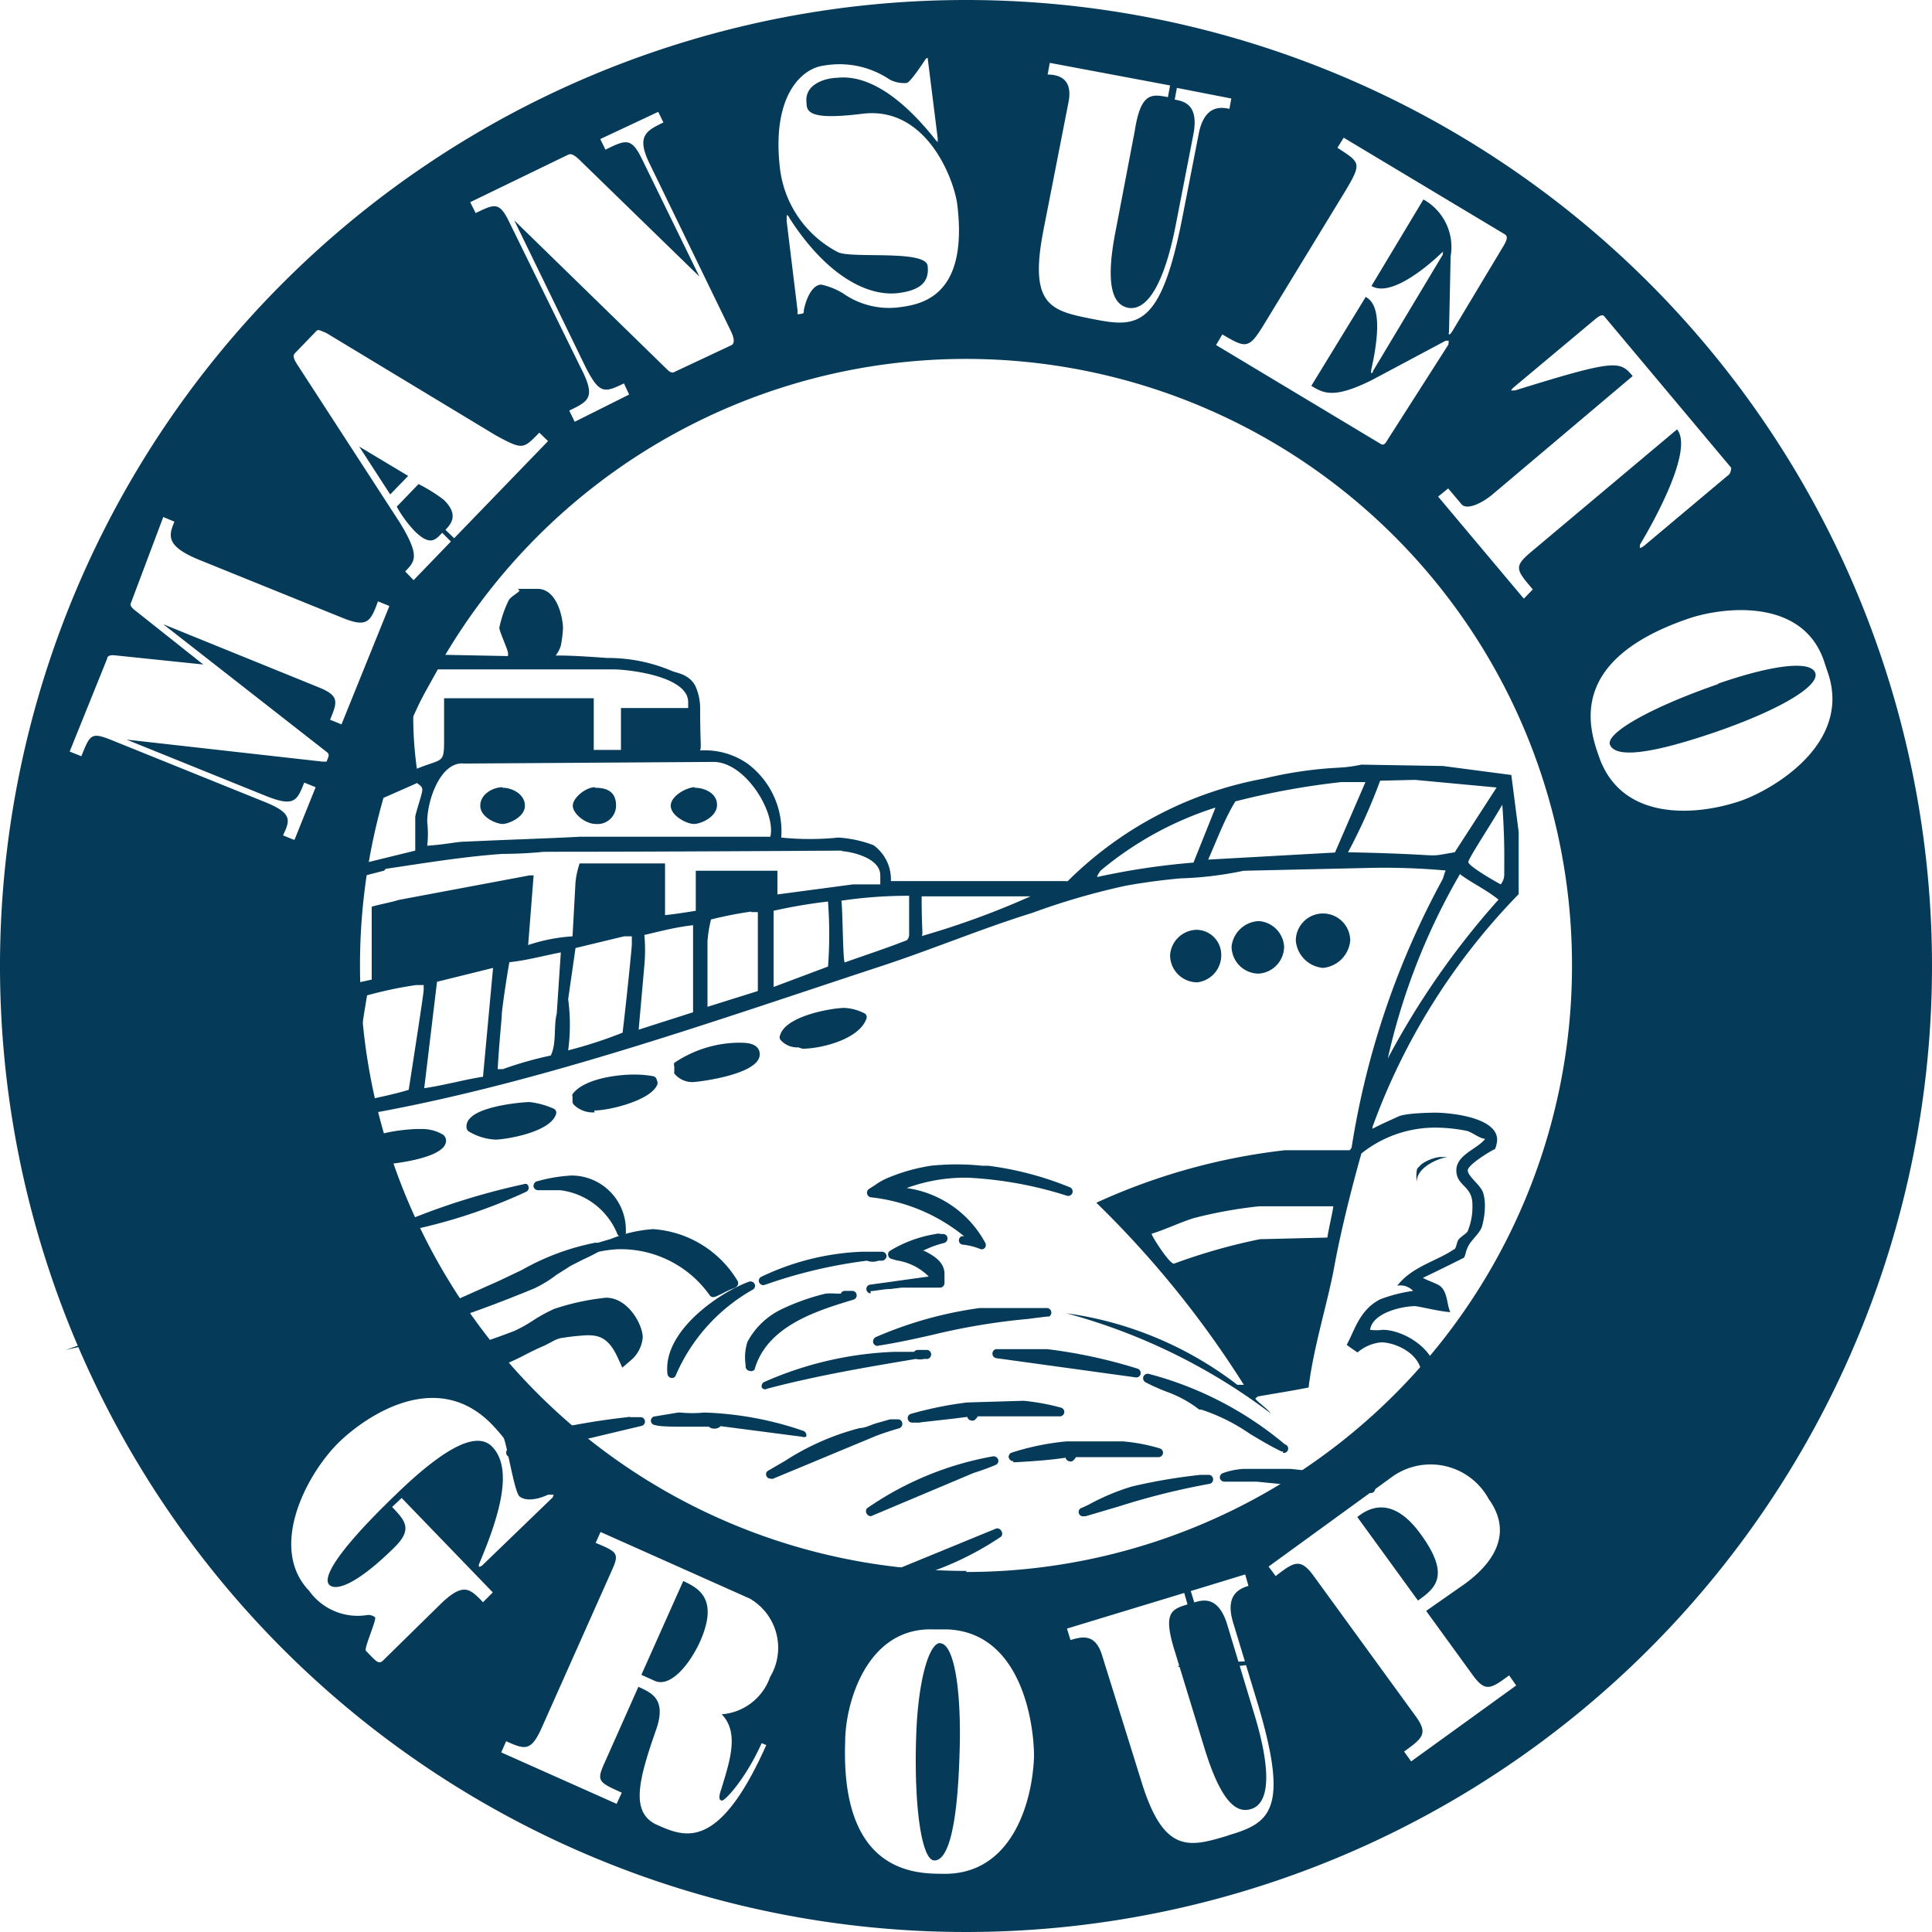 <svg xmlns="http://www.w3.org/2000/svg" viewBox="0 0 71 71"><defs><style>.bc266177-c717-4dd0-83e8-9b77ece4aa12,.e912b331-6a3a-4386-82c9-8b344a0cadfe{fill:#053b58;}.bc266177-c717-4dd0-83e8-9b77ece4aa12{fill-rule:evenodd;}</style></defs><g id="a73c6a3d-f19c-4991-88d5-f8d2f9627bc3" data-name="Capa 2"><g id="b9d0f10c-aa5e-4525-a4a6-97149cb8ee18" data-name="Capa 1"><path class="bc266177-c717-4dd0-83e8-9b77ece4aa12" d="M48.62,33.76a1,1,0,0,1,.82.79.82.82,0,1,1-1.64,0A1,1,0,0,1,48.62,33.76Z"></path><path class="bc266177-c717-4dd0-83e8-9b77ece4aa12" d="M48.62,33.76a1,1,0,0,1,.82.79.82.82,0,1,1-1.64,0A1,1,0,0,1,48.62,33.76Z"></path><path class="e912b331-6a3a-4386-82c9-8b344a0cadfe" d="M48.62,35.57a1.1,1.1,0,0,1-1-1,1,1,0,0,1,2,0A1.11,1.11,0,0,1,48.62,35.57Zm0-1.65a.87.87,0,0,0-.66.63.78.78,0,0,0,.66.69.79.79,0,0,0,.66-.69A.88.88,0,0,0,48.62,33.92Z"></path><path class="bc266177-c717-4dd0-83e8-9b77ece4aa12" d="M46.34,34a.89.89,0,0,1,.77.77.83.83,0,1,1-1.65,0A.9.9,0,0,1,46.34,34Z"></path><path class="bc266177-c717-4dd0-83e8-9b77ece4aa12" d="M46.34,34a.89.89,0,0,1,.77.77.83.83,0,1,1-1.65,0A.9.9,0,0,1,46.34,34Z"></path><path class="e912b331-6a3a-4386-82c9-8b344a0cadfe" d="M46.26,35.78a1,1,0,0,1-1-1,1.05,1.05,0,0,1,1-.93,1,1,0,0,1,.93.93A1,1,0,0,1,46.26,35.78Zm.08-1.59a.73.73,0,0,0-.71.6.66.66,0,1,0,1.31,0A.72.72,0,0,0,46.34,34.19Z"></path><path class="bc266177-c717-4dd0-83e8-9b77ece4aa12" d="M44,34.34a.77.77,0,0,1,.72.77.87.87,0,0,1-.77.82.86.86,0,0,1-.82-.82A.79.79,0,0,1,44,34.34Z"></path><path class="bc266177-c717-4dd0-83e8-9b77ece4aa12" d="M44,34.34a.77.77,0,0,1,.72.77.87.87,0,0,1-.77.82.86.86,0,0,1-.82-.82A.79.79,0,0,1,44,34.34Z"></path><path class="e912b331-6a3a-4386-82c9-8b344a0cadfe" d="M44,36.1a1,1,0,0,1-1-1,1,1,0,0,1,1-.93.92.92,0,0,1,.88.93A1,1,0,0,1,44,36.1Zm0-1.59a.64.64,0,0,0-.71.6.7.7,0,0,0,.66.66.72.72,0,0,0,.61-.66A.61.61,0,0,0,44,34.51Z"></path><path class="bc266177-c717-4dd0-83e8-9b77ece4aa12" d="M31,37.15a1.73,1.73,0,0,1,.66.18c-.25.66-1.55,1-2.2,1a.71.71,0,0,1-.66-.23C29,37.51,30.51,37.15,31,37.15Z"></path><path class="bc266177-c717-4dd0-83e8-9b77ece4aa12" d="M31,37.15a1.73,1.73,0,0,1,.66.18c-.25.66-1.55,1-2.2,1a.71.71,0,0,1-.66-.23C29,37.51,30.51,37.15,31,37.15Z"></path><path class="e912b331-6a3a-4386-82c9-8b344a0cadfe" d="M29.34,38.49a.81.81,0,0,1-.67-.29.18.18,0,0,1,0-.16c.21-.72,1.94-1,2.36-1a1.82,1.82,0,0,1,.74.2.16.16,0,0,1,.07.2c-.28.77-1.69,1.1-2.35,1.1ZM29,38.06a.5.5,0,0,0,.35.1h.12a2.9,2.9,0,0,0,2-.75,1.63,1.63,0,0,0-.43-.09A3.34,3.34,0,0,0,29,38.06Z"></path><path class="bc266177-c717-4dd0-83e8-9b77ece4aa12" d="M27.1,38.48c.18,0,.69,0,.69.27,0,.54-2,.85-2.13.85s-.58,0-.74-.23v-.18A4.12,4.12,0,0,1,27.1,38.48Z"></path><path class="bc266177-c717-4dd0-83e8-9b77ece4aa12" d="M27.1,38.48c.18,0,.69,0,.69.27,0,.54-2,.85-2.13.85s-.58,0-.74-.23v-.18A4.12,4.12,0,0,1,27.1,38.48Z"></path><path class="e912b331-6a3a-4386-82c9-8b344a0cadfe" d="M25.54,39.76a.85.85,0,0,1-.76-.31.19.19,0,0,1,0-.08v-.18a.19.19,0,0,1,0-.13,4.31,4.31,0,0,1,2.29-.74h.18c.55,0,.67.23.67.43,0,.74-2.26,1-2.29,1Zm-.45-.45a.59.59,0,0,0,.45.12h.12c.36,0,2-.37,2-.68,0-.09-.18-.11-.34-.11H27.1a4,4,0,0,0-2,.61Z"></path><path class="bc266177-c717-4dd0-83e8-9b77ece4aa12" d="M23.3,39.65a3.5,3.5,0,0,1,.71.06.35.35,0,0,0,.11.18c-.22.46-1.6.82-2.15.82a1,1,0,0,1-.76-.23V40.3C21.58,39.8,22.77,39.65,23.3,39.65Z"></path><path class="bc266177-c717-4dd0-83e8-9b77ece4aa12" d="M23.3,39.65a3.5,3.5,0,0,1,.71.06.35.35,0,0,0,.11.18c-.22.46-1.6.82-2.15.82a1,1,0,0,1-.76-.23V40.3C21.58,39.8,22.77,39.65,23.3,39.65Z"></path><path class="e912b331-6a3a-4386-82c9-8b344a0cadfe" d="M21.85,40.88a1,1,0,0,1-.76-.28.17.17,0,0,1-.05-.12V40.3a.11.11,0,0,1,0-.09c.44-.6,1.75-.72,2.22-.72a4,4,0,0,1,.75.06.18.18,0,0,1,.13.15l0,0,0,0a.19.19,0,0,1,0,.19c-.27.56-1.75.92-2.3.92Zm-.48-.47a.74.74,0,0,0,.48.14H22a3.75,3.75,0,0,0,2-.65l0,0a2.93,2.93,0,0,0-.59,0,3.13,3.13,0,0,0-1.93.55Z"></path><path class="bc266177-c717-4dd0-83e8-9b77ece4aa12" d="M19.43,40.66a3.16,3.16,0,0,1,.82.23c-.11.52-1.61.83-2,.83a1.85,1.85,0,0,1-.93-.28C17.19,40.87,19,40.66,19.43,40.66Z"></path><path class="bc266177-c717-4dd0-83e8-9b77ece4aa12" d="M19.43,40.66a3.16,3.16,0,0,1,.82.23c-.11.52-1.61.83-2,.83a1.85,1.85,0,0,1-.93-.28C17.19,40.87,19,40.66,19.43,40.66Z"></path><path class="e912b331-6a3a-4386-82c9-8b344a0cadfe" d="M18.21,41.88a2.09,2.09,0,0,1-1-.31.21.21,0,0,1-.06-.1.4.4,0,0,1,.11-.36c.42-.49,2-.61,2.2-.61a3,3,0,0,1,.88.24.16.16,0,0,1,.1.18C20.26,41.62,18.54,41.88,18.21,41.88Zm-.76-.52a1.91,1.91,0,0,0,.76.2A3.54,3.54,0,0,0,20,41a3.52,3.52,0,0,0-.59-.15,4,4,0,0,0-1.95.5Z"></path><path class="bc266177-c717-4dd0-83e8-9b77ece4aa12" d="M15.26,41.61a1.41,1.41,0,0,1,.84.17s.06,0,.06.13c0,.49-1.92.71-2,.71a7.52,7.52,0,0,1-.86-.16c-.06-.06-.06-.11-.12-.18C13.4,41.76,14.85,41.61,15.26,41.61Z"></path><path class="bc266177-c717-4dd0-83e8-9b77ece4aa12" d="M15.26,41.61a1.41,1.41,0,0,1,.84.17s.06,0,.06.13c0,.49-1.92.71-2,.71a7.52,7.52,0,0,1-.86-.16c-.06-.06-.06-.11-.12-.18C13.4,41.76,14.85,41.61,15.26,41.61Z"></path><path class="e912b331-6a3a-4386-82c9-8b344a0cadfe" d="M14.17,42.79a4.81,4.81,0,0,1-.67-.12l-.22-.05-.09,0a.61.61,0,0,1-.09-.13l0-.06a.15.15,0,0,1,0-.17c.29-.72,2.2-.77,2.22-.77h.2a1.5,1.5,0,0,1,.71.18h0a.27.27,0,0,1,.16.28C16.33,42.61,14.19,42.79,14.17,42.79Zm-.77-.48.17,0c.2,0,.51.11.6.11.49,0,1.8-.31,1.83-.55a1.06,1.06,0,0,0-.54-.13h-.2a3.28,3.28,0,0,0-1.88.5v0Z"></path><path class="bc266177-c717-4dd0-83e8-9b77ece4aa12" d="M11.38,42.25a1.2,1.2,0,0,1,1,.29c-.11.4-1.61.72-2,.72a1.85,1.85,0,0,1-.93-.35A2.8,2.8,0,0,1,11.38,42.25Z"></path><path class="bc266177-c717-4dd0-83e8-9b77ece4aa12" d="M52.9,42.52l.31,0c-.41.05-1.18.42-1.14.93a1.39,1.39,0,0,1,0-.46c0-.06.14-.16.16-.2A1.55,1.55,0,0,1,52.9,42.52Z"></path><path class="bc266177-c717-4dd0-83e8-9b77ece4aa12" d="M7.4,42.68c.18,0,1,.2,1,.37,0,.49-1.83.58-1.83.58-.53,0-.44,0-1.14-.33C5.61,42.84,7,42.68,7.4,42.68Z"></path><path class="bc266177-c717-4dd0-83e8-9b77ece4aa12" d="M3.24,42.78a2.43,2.43,0,0,1,1.45.39v.18a1.83,1.83,0,0,1-1.48.39,1.87,1.87,0,0,1-1.49-.39C1.94,42.84,2.83,42.78,3.24,42.78Z"></path><path class="bc266177-c717-4dd0-83e8-9b77ece4aa12" d="M36.31,43a11.58,11.58,0,0,1,3,.77,15,15,0,0,0-3.66-.67,4.94,4.94,0,0,0-2.76.66,3.82,3.82,0,0,1,3.23,2,2.47,2.47,0,0,0-.71-.18.35.35,0,0,1,.26,0l.09-.08A6.15,6.15,0,0,0,32,43.82a6,6,0,0,1,.66-.39A6.05,6.05,0,0,1,34.23,43,9,9,0,0,1,36.31,43Z"></path><path class="bc266177-c717-4dd0-83e8-9b77ece4aa12" d="M36.31,43a11.58,11.58,0,0,1,3,.77,15,15,0,0,0-3.66-.67,4.94,4.94,0,0,0-2.76.66,3.82,3.82,0,0,1,3.23,2,2.47,2.47,0,0,0-.71-.18.35.35,0,0,1,.26,0l.09-.08A6.15,6.15,0,0,0,32,43.82a6,6,0,0,1,.66-.39A6.05,6.05,0,0,1,34.23,43,9,9,0,0,1,36.31,43Z"></path><path class="e912b331-6a3a-4386-82c9-8b344a0cadfe" d="M36.11,45.91h-.06a2.43,2.43,0,0,0-.67-.17.16.16,0,0,1-.14-.13.18.18,0,0,1,.09-.18l.1,0A6.55,6.55,0,0,0,32,44a.17.17,0,0,1-.06-.31l.22-.14a2.35,2.35,0,0,1,.46-.26,6.78,6.78,0,0,1,1.59-.45,9.09,9.09,0,0,1,1.88,0h.22a11.83,11.83,0,0,1,3,.79.16.16,0,0,1-.11.31,14.31,14.31,0,0,0-3.62-.66,6.23,6.23,0,0,0-2.26.38,3.9,3.9,0,0,1,2.88,2,.17.17,0,0,1,0,.19A.17.17,0,0,1,36.11,45.91ZM34,44.14a5.83,5.83,0,0,1,.72.32A4.08,4.08,0,0,0,34,44.14Zm-1.48-.41.23,0a.15.15,0,0,1,.06-.14l.16-.12-.19.08A1.1,1.1,0,0,0,32.49,43.73Z"></path><path class="bc266177-c717-4dd0-83e8-9b77ece4aa12" d="M21,43.37a1.87,1.87,0,0,1,1.87,1.91,2.71,2.71,0,0,0-2.29-1.7c-.58,0-.68,0-.77,0A5.44,5.44,0,0,1,21,43.37Z"></path><path class="bc266177-c717-4dd0-83e8-9b77ece4aa12" d="M21,43.37a1.87,1.87,0,0,1,1.87,1.91,2.71,2.71,0,0,0-2.29-1.7c-.58,0-.68,0-.77,0A5.44,5.44,0,0,1,21,43.37Z"></path><path class="e912b331-6a3a-4386-82c9-8b344a0cadfe" d="M22.83,45.44a.15.15,0,0,1-.15-.11,2.61,2.61,0,0,0-2.09-1.59H19.8a.18.18,0,0,1-.19-.12.18.18,0,0,1,.1-.2A5.81,5.81,0,0,1,21,43.2a2,2,0,0,1,2,2.06.16.16,0,0,1-.12.18Zm-1.55-1.89a3.15,3.15,0,0,1,1,.67A1.53,1.53,0,0,0,21.28,43.55Z"></path><path class="bc266177-c717-4dd0-83e8-9b77ece4aa12" d="M19.26,43.68l0,0a19.45,19.45,0,0,1-5,1.54A33.37,33.37,0,0,1,19.26,43.68Z"></path><path class="bc266177-c717-4dd0-83e8-9b77ece4aa12" d="M19.26,43.68l0,0a19.45,19.45,0,0,1-5,1.54A33.37,33.37,0,0,1,19.26,43.68Z"></path><path class="e912b331-6a3a-4386-82c9-8b344a0cadfe" d="M14.31,45.42a.15.15,0,0,1-.16-.12.16.16,0,0,1,.1-.2l.86-.31a25.54,25.54,0,0,1,4.13-1.27.16.16,0,0,1,.13,0l0,0a.18.18,0,0,1,.06.15.17.17,0,0,1-.1.13,19.68,19.68,0,0,1-5,1.55Z"></path><path class="bc266177-c717-4dd0-83e8-9b77ece4aa12" d="M9,43.79a1.86,1.86,0,0,1,1.9,1.71.58.58,0,0,0,.08.1h1.2c.13,0,1.12-.22,1.68-.3a7.12,7.12,0,0,1-2.79.56l-1.93-.13c.55-.08,1.08-.14,1.6-.18,0,0,0,0,0-.09s-.14-.13-.2-.25a2.09,2.09,0,0,0-1.74-1.15,3.43,3.43,0,0,0-1,0A6.77,6.77,0,0,1,9,43.79Z"></path><path class="bc266177-c717-4dd0-83e8-9b77ece4aa12" d="M7.4,44.18a15.69,15.69,0,0,1-5.09,1.55Z"></path><path class="bc266177-c717-4dd0-83e8-9b77ece4aa12" d="M24,45.33a3.79,3.79,0,0,1,3,1.84,5.35,5.35,0,0,0-.73.34A4.27,4.27,0,0,0,22,45.79,7.6,7.6,0,0,1,24,45.33Z"></path><path class="bc266177-c717-4dd0-83e8-9b77ece4aa12" d="M24,45.33a3.79,3.79,0,0,1,3,1.84,5.35,5.35,0,0,0-.73.34A4.27,4.27,0,0,0,22,45.79,7.6,7.6,0,0,1,24,45.33Z"></path><path class="e912b331-6a3a-4386-82c9-8b344a0cadfe" d="M26.21,47.67a.17.17,0,0,1-.13-.07,4,4,0,0,0-3.41-1.69A4.82,4.82,0,0,0,22,46a.17.17,0,0,1-.18-.13.16.16,0,0,1,.12-.19l.51-.15A5,5,0,0,1,24,45.17a3.93,3.93,0,0,1,3.11,1.91.16.16,0,0,1,0,.15.22.22,0,0,1-.11.1,3,3,0,0,0-.46.21l-.24.11Zm-3-2.07a4.23,4.23,0,0,1,3.07,1.7.31.31,0,0,1,.1,0l.31-.16A3.56,3.56,0,0,0,24,45.49,3.57,3.57,0,0,0,23.2,45.6Z"></path><path class="bc266177-c717-4dd0-83e8-9b77ece4aa12" d="M34.47,45.57h.16a4.22,4.22,0,0,0-1.06.43c.16.2,1,.35,1,.9v.34H33.13c-.14,0-.8.11-1.15.13L34.37,47c-.29-.65-1-.77-1.59-.94C33.19,45.81,34.47,45.35,34.47,45.57Z"></path><path class="bc266177-c717-4dd0-83e8-9b77ece4aa12" d="M34.47,45.57h.16a4.22,4.22,0,0,0-1.06.43c.16.2,1,.35,1,.9v.34H33.13c-.14,0-.8.11-1.15.13L34.37,47c-.29-.65-1-.77-1.59-.94C33.19,45.81,34.47,45.35,34.47,45.57Z"></path><path class="e912b331-6a3a-4386-82c9-8b344a0cadfe" d="M32,47.53a.16.16,0,0,1-.16-.14.16.16,0,0,1,.14-.18l2.15-.3a2.11,2.11,0,0,0-1.17-.59l-.21-.06a.16.16,0,0,1-.11-.13.15.15,0,0,1,.06-.16,4.65,4.65,0,0,1,1.68-.62.34.34,0,0,1,.2,0h.07a.16.16,0,0,1,.17.15.17.17,0,0,1-.13.18,3.63,3.63,0,0,0-.78.29l.06,0c.29.15.74.38.74.85v.34a.17.17,0,0,1-.17.16H33.13l-.4.05c-.25,0-.54.07-.74.08Z"></path><path class="bc266177-c717-4dd0-83e8-9b77ece4aa12" d="M8.23,45.71H9.1L7,46.33A2.25,2.25,0,0,1,8.23,45.71Z"></path><path class="bc266177-c717-4dd0-83e8-9b77ece4aa12" d="M21.89,45.83c-.33.19-.73.35-1,.52a14.46,14.46,0,0,1-1.33.82c-1.66.7-3.52,1.28-5.18,1.86,1.29-.62,2.68-1.19,4.05-1.81A13.54,13.54,0,0,1,21.89,45.83Z"></path><path class="bc266177-c717-4dd0-83e8-9b77ece4aa12" d="M21.89,45.83c-.33.19-.73.35-1,.52a14.46,14.46,0,0,1-1.33.82c-1.66.7-3.52,1.28-5.18,1.86,1.29-.62,2.68-1.19,4.05-1.81A13.54,13.54,0,0,1,21.89,45.83Z"></path><path class="e912b331-6a3a-4386-82c9-8b344a0cadfe" d="M14.36,49.19a.15.15,0,0,1-.15-.1.17.17,0,0,1,.08-.21c.8-.38,1.65-.75,2.48-1.11l1.57-.7.84-.4a8.93,8.93,0,0,1,2.69-1,.17.17,0,0,1,.18.11A.19.19,0,0,1,22,46c-.18.1-.38.2-.58.29l-.45.23-.52.33a4.39,4.39,0,0,1-.82.5c-1.23.51-2.55,1-3.83,1.4l-1.37.46Zm6.05-2.74c-.36.15-.73.33-1.09.51s-.57.29-.85.41l-.61.28c.55-.21,1.1-.41,1.62-.63a5,5,0,0,0,.77-.47Z"></path><path class="bc266177-c717-4dd0-83e8-9b77ece4aa12" d="M32.19,46.15h.21a15.8,15.8,0,0,0-4.35.91,9.61,9.61,0,0,1,3.64-.9C31.85,46.15,32.19,46.28,32.19,46.15Z"></path><path class="bc266177-c717-4dd0-83e8-9b77ece4aa12" d="M32.19,46.15h.21a15.8,15.8,0,0,0-4.35.91,9.61,9.61,0,0,1,3.64-.9C31.85,46.15,32.19,46.28,32.19,46.15Z"></path><path class="e912b331-6a3a-4386-82c9-8b344a0cadfe" d="M28.05,47.23a.18.18,0,0,1-.15-.1.16.16,0,0,1,.08-.21,9.39,9.39,0,0,1,3.7-.92h.15l.07,0h.51a.17.17,0,0,1,.17.16.18.18,0,0,1-.17.17h-.13a.59.59,0,0,1-.42,0h0a17.93,17.93,0,0,0-3.73.88Z"></path><path class="bc266177-c717-4dd0-83e8-9b77ece4aa12" d="M27.57,47.26a6.81,6.81,0,0,0-2.89,3.22C24.51,49.09,26.38,47.67,27.57,47.26Z"></path><path class="bc266177-c717-4dd0-83e8-9b77ece4aa12" d="M27.57,47.26a6.81,6.81,0,0,0-2.89,3.22C24.51,49.09,26.38,47.67,27.57,47.26Z"></path><path class="e912b331-6a3a-4386-82c9-8b344a0cadfe" d="M24.68,50.64h0a.17.17,0,0,1-.15-.14c-.19-1.57,1.9-3,3-3.4a.17.17,0,0,1,.2.08.16.16,0,0,1-.06.21,6.62,6.62,0,0,0-2.83,3.14A.15.15,0,0,1,24.68,50.64Z"></path><path class="bc266177-c717-4dd0-83e8-9b77ece4aa12" d="M31.13,47.53h.16c-1.18.37-3.28.93-3.74,2.68a1.64,1.64,0,0,1,0-.83,2.52,2.52,0,0,1,1.17-1.11,7.39,7.39,0,0,1,1.59-.57C30.62,47.63,31.13,47.67,31.13,47.53Z"></path><path class="bc266177-c717-4dd0-83e8-9b77ece4aa12" d="M31.13,47.53h.16c-1.18.37-3.28.93-3.74,2.68a1.64,1.64,0,0,1,0-.83,2.52,2.52,0,0,1,1.17-1.11,7.39,7.39,0,0,1,1.59-.57C30.62,47.63,31.13,47.67,31.13,47.53Z"></path><path class="e912b331-6a3a-4386-82c9-8b344a0cadfe" d="M27.55,50.38h0a.17.17,0,0,1-.15-.15v-.08a1.83,1.83,0,0,1,.07-.84,2.78,2.78,0,0,1,1.24-1.19,8.13,8.13,0,0,1,1.63-.58,2.18,2.18,0,0,1,.38,0l.18,0a.15.15,0,0,1,.15-.1h.27a.16.16,0,0,1,.16.14.16.16,0,0,1-.11.18l-.2.06c-1.2.37-3,.94-3.44,2.51A.16.16,0,0,1,27.55,50.38Z"></path><path class="bc266177-c717-4dd0-83e8-9b77ece4aa12" d="M9.1,47.67a2,2,0,0,1,2,1.91A2.83,2.83,0,0,0,9,47.93c-.13,0-1,0-1,0Z"></path><path class="bc266177-c717-4dd0-83e8-9b77ece4aa12" d="M22.27,48c.61,0,1.06.79,1.06,1.17a1,1,0,0,1-.35.64c-.41-.89-.9-1-1.4-1a8.84,8.84,0,0,0-1,.12,2.9,2.9,0,0,0-.63.28,14.66,14.66,0,0,1-2.24,1c-1.41.34-2.87.5-4.33.74A47.92,47.92,0,0,0,19,49.19c.49-.2,1-.62,1.49-.82A8.62,8.62,0,0,1,22.27,48Z"></path><path class="bc266177-c717-4dd0-83e8-9b77ece4aa12" d="M22.27,48c.61,0,1.06.79,1.06,1.17a1,1,0,0,1-.35.64c-.41-.89-.9-1-1.4-1a8.84,8.84,0,0,0-1,.12,2.9,2.9,0,0,0-.63.28,14.66,14.66,0,0,1-2.24,1c-1.41.34-2.87.5-4.33.74A47.92,47.92,0,0,0,19,49.19c.49-.2,1-.62,1.49-.82A8.62,8.62,0,0,1,22.27,48Z"></path><path class="e912b331-6a3a-4386-82c9-8b344a0cadfe" d="M13.4,51.17l-.12-.57.86-.23a37.31,37.31,0,0,0,4.74-1.45,4.82,4.82,0,0,0,.69-.38,5.72,5.72,0,0,1,.8-.44,8.86,8.86,0,0,1,1.9-.41c.82,0,1.35,1,1.35,1.46a1.24,1.24,0,0,1-.46.86l-.29.25-.16-.35c-.35-.78-.73-.84-1.13-.84a8.48,8.48,0,0,0-1,.11,1.42,1.42,0,0,0-.32.14l-.25.13c-.22.09-.44.2-.66.31a8.1,8.1,0,0,1-1.62.66c-1,.24-2,.39-3,.54C14.31,51,13.85,51.09,13.4,51.17Zm8.18-2.68a1.56,1.56,0,0,1,1.44.77.52.52,0,0,0,0-.11c0-.25-.34-.88-.77-.88a9.82,9.82,0,0,0-1.47.3A6.34,6.34,0,0,1,21.58,48.49Z"></path><path class="bc266177-c717-4dd0-83e8-9b77ece4aa12" d="M7.51,48.06c-.44.19-1,.5-1.61.7-1.08.36-2.3.58-3.49.85,1.35-.46,2.66-1,4-1.35A6.38,6.38,0,0,1,7.51,48.06Z"></path><path class="bc266177-c717-4dd0-83e8-9b77ece4aa12" d="M38.46,48.24a4.57,4.57,0,0,1-.72.06c-1.74.11-3.71.69-5.49,1a14.18,14.18,0,0,1,3.74-1Z"></path><path class="bc266177-c717-4dd0-83e8-9b77ece4aa12" d="M38.46,48.24a4.57,4.57,0,0,1-.72.06c-1.74.11-3.71.69-5.49,1a14.18,14.18,0,0,1,3.74-1Z"></path><path class="e912b331-6a3a-4386-82c9-8b344a0cadfe" d="M32.25,49.46a.16.16,0,0,1-.16-.12.18.18,0,0,1,.09-.2A14.45,14.45,0,0,1,36,48.07h2.49a.17.17,0,0,1,.07.31c-.05,0-.09,0-.78.09a24,24,0,0,0-3.49.58c-.66.15-1.34.3-2,.4Z"></path><path class="bc266177-c717-4dd0-83e8-9b77ece4aa12" d="M13.67,49.22a19.3,19.3,0,0,1-4.54,1.11c-1.23.15-2.44.57-3.69.82a13.13,13.13,0,0,1,4.75-1.22A19.93,19.93,0,0,0,13.67,49.22Z"></path><path class="bc266177-c717-4dd0-83e8-9b77ece4aa12" d="M33.94,49.71h.16a60.53,60.53,0,0,0-5.94,1.18,13.3,13.3,0,0,1,5-1.12C33.38,49.74,33.94,49.84,33.94,49.71Z"></path><path class="bc266177-c717-4dd0-83e8-9b77ece4aa12" d="M33.94,49.71h.16a60.53,60.53,0,0,0-5.94,1.18,13.3,13.3,0,0,1,5-1.12C33.38,49.74,33.94,49.84,33.94,49.71Z"></path><path class="e912b331-6a3a-4386-82c9-8b344a0cadfe" d="M28.16,51.05A.15.15,0,0,1,28,51a.17.17,0,0,1,.08-.21,13,13,0,0,1,4.76-1.11l.25,0h.5a.17.17,0,0,1,.13-.07h.37a.17.17,0,0,1,0,.33l-.13,0a.62.62,0,0,1-.3,0h0c-1.79.3-3.64.61-5.49,1.1Z"></path><path class="bc266177-c717-4dd0-83e8-9b77ece4aa12" d="M36.6,49.75h1.88a18.66,18.66,0,0,1,3.27.71Z"></path><path class="bc266177-c717-4dd0-83e8-9b77ece4aa12" d="M36.6,49.75h1.88a18.66,18.66,0,0,1,3.27.71Z"></path><path class="e912b331-6a3a-4386-82c9-8b344a0cadfe" d="M41.75,50.62h0l-5.15-.71a.17.17,0,0,1,0-.33h1.88a18.55,18.55,0,0,1,3.3.71.17.17,0,0,1,.14.17.16.16,0,0,1-.17.16Z"></path><path class="bc266177-c717-4dd0-83e8-9b77ece4aa12" d="M42.17,50.6a12.75,12.75,0,0,1,5,2.57,19,19,0,0,0-3-1.55A10.82,10.82,0,0,0,42.17,50.6Z"></path><path class="bc266177-c717-4dd0-83e8-9b77ece4aa12" d="M42.17,50.6a12.75,12.75,0,0,1,5,2.57,19,19,0,0,0-3-1.55A10.82,10.82,0,0,0,42.17,50.6Z"></path><path class="e912b331-6a3a-4386-82c9-8b344a0cadfe" d="M47.16,53.34l-.07,0c-.39-.19-.78-.42-1.16-.65a6.92,6.92,0,0,0-1.79-.89.15.15,0,0,1-.07,0,4.38,4.38,0,0,0-1.21-.66,7.35,7.35,0,0,1-.76-.34.17.17,0,0,1-.08-.21.17.17,0,0,1,.2-.1,12.85,12.85,0,0,1,5,2.59.16.16,0,0,1-.08.31Z"></path><path class="bc266177-c717-4dd0-83e8-9b77ece4aa12" d="M37.58,51.65A7.93,7.93,0,0,1,39,51.9H35.84c-.05.06-.05.11-.13.17s0-.16-.09-.16-1.28.16-1.81.2h-.29a15.35,15.35,0,0,1,2-.41Z"></path><path class="bc266177-c717-4dd0-83e8-9b77ece4aa12" d="M37.58,51.65A7.93,7.93,0,0,1,39,51.9H35.84c-.05.06-.05.11-.13.17s0-.16-.09-.16-1.28.16-1.81.2h-.29a15.35,15.35,0,0,1,2-.41Z"></path><path class="e912b331-6a3a-4386-82c9-8b344a0cadfe" d="M33.81,52.28h-.29a.16.16,0,0,1-.16-.14.16.16,0,0,1,.11-.18,13.57,13.57,0,0,1,2.07-.42l2-.06h.1a8.29,8.29,0,0,1,1.35.25.16.16,0,0,1,.12.18.16.16,0,0,1-.16.14H35.93a.39.39,0,0,1-.12.14.18.18,0,0,1-.16,0,.15.15,0,0,1-.1-.12v0l-.56.07-1.16.13Z"></path><path class="bc266177-c717-4dd0-83e8-9b77ece4aa12" d="M24.94,52a3.82,3.82,0,0,0,1,0,11.37,11.37,0,0,1,3.58.67l-3.09-.41c0,.05,0,.11-.14.11s-.05-.06-.09-.1c-.36,0-.79-.08-1.16-.08-.11,0-.8,0-.9-.06Z"></path><path class="bc266177-c717-4dd0-83e8-9b77ece4aa12" d="M24.94,52a3.82,3.82,0,0,0,1,0,11.37,11.37,0,0,1,3.58.67l-3.09-.41c0,.05,0,.11-.14.11s-.05-.06-.09-.1c-.36,0-.79-.08-1.16-.08-.11,0-.8,0-.9-.06Z"></path><path class="e912b331-6a3a-4386-82c9-8b344a0cadfe" d="M29.48,52.8h0l-3-.39a.28.28,0,0,1-.23.09.27.27,0,0,1-.2-.07l0,0-.41,0c-.21,0-.43,0-.62,0s-.81,0-.94-.06a.16.16,0,0,1,0-.32l.84-.14H25a4.47,4.47,0,0,0,.88,0,12.32,12.32,0,0,1,3.66.68.18.18,0,0,1,.09.2A.16.16,0,0,1,29.48,52.8Z"></path><path class="bc266177-c717-4dd0-83e8-9b77ece4aa12" d="M23.33,52.2h.21l-4.78,1.18a6.52,6.52,0,0,1,1.46-.66C22.37,52.25,23.33,52.24,23.33,52.2Z"></path><path class="bc266177-c717-4dd0-83e8-9b77ece4aa12" d="M23.33,52.2h.21l-4.78,1.18a6.52,6.52,0,0,1,1.46-.66C22.37,52.25,23.33,52.24,23.33,52.2Z"></path><path class="e912b331-6a3a-4386-82c9-8b344a0cadfe" d="M18.76,53.55a.17.17,0,0,1-.15-.11.18.18,0,0,1,.08-.21l.37-.19a4.4,4.4,0,0,1,1.12-.48,26.22,26.22,0,0,1,2.88-.48.15.15,0,0,1,.11,0h.37a.16.16,0,0,1,.16.14.16.16,0,0,1-.12.18L18.8,53.54Z"></path><path class="bc266177-c717-4dd0-83e8-9b77ece4aa12" d="M32.78,52.31H33a8.07,8.07,0,0,0-.87.29l-3.8,1.58a12,12,0,0,1,3.31-1.54c.38-.08.79-.25,1.15-.33Z"></path><path class="bc266177-c717-4dd0-83e8-9b77ece4aa12" d="M32.78,52.31H33a8.07,8.07,0,0,0-.87.29l-3.8,1.58a12,12,0,0,1,3.31-1.54c.38-.08.79-.25,1.15-.33Z"></path><path class="e912b331-6a3a-4386-82c9-8b344a0cadfe" d="M28.32,54.34a.16.16,0,0,1-.15-.09.15.15,0,0,1,.07-.21l.62-.36a9.31,9.31,0,0,1,2.74-1.2c.18,0,.39-.11.58-.17l.53-.15.07,0H33a.16.16,0,0,1,.16.15.17.17,0,0,1-.12.18c-.28.08-.59.18-.85.28l-3.8,1.58Z"></path><path class="bc266177-c717-4dd0-83e8-9b77ece4aa12" d="M41.3,53.08a7.07,7.07,0,0,1,1.3.25H39.45c-.05.06-.05.11-.13.17s0-.11,0-.16a17.67,17.67,0,0,1-2,.2,9.39,9.39,0,0,1,2-.41C39.86,53.09,40,53.13,41.3,53.08Z"></path><path class="bc266177-c717-4dd0-83e8-9b77ece4aa12" d="M41.3,53.08a7.07,7.07,0,0,1,1.3.25H39.45c-.05.06-.05.11-.13.17s0-.11,0-.16a17.67,17.67,0,0,1-2,.2,9.39,9.39,0,0,1,2-.41C39.86,53.09,40,53.13,41.3,53.08Z"></path><path class="e912b331-6a3a-4386-82c9-8b344a0cadfe" d="M37.24,53.7a.18.18,0,0,1-.17-.14.16.16,0,0,1,.12-.18,9.41,9.41,0,0,1,2-.41c.64,0,.8,0,2.08,0a6.65,6.65,0,0,1,1.36.26.17.17,0,0,1,.11.18.17.17,0,0,1-.16.14H39.54a.5.5,0,0,1-.12.14.18.18,0,0,1-.16,0,.17.17,0,0,1-.1-.12h0c-.52.08-1.14.13-1.92.17Z"></path><path class="bc266177-c717-4dd0-83e8-9b77ece4aa12" d="M11.23,53.46h.21a5.87,5.87,0,0,1-.6.16c-1.37.57-2.69,1-4.07,1.73a10.24,10.24,0,0,1,4-1.76C10.92,53.56,11.09,53.45,11.23,53.46Z"></path><path class="bc266177-c717-4dd0-83e8-9b77ece4aa12" d="M36.54,53.68a7.34,7.34,0,0,1-.81.3L32,55.56A11.61,11.61,0,0,1,36.54,53.68Z"></path><path class="bc266177-c717-4dd0-83e8-9b77ece4aa12" d="M36.54,53.68a7.34,7.34,0,0,1-.81.3L32,55.56A11.61,11.61,0,0,1,36.54,53.68Z"></path><path class="e912b331-6a3a-4386-82c9-8b344a0cadfe" d="M32,55.72a.17.17,0,0,1-.14-.08.17.17,0,0,1,0-.21,11.73,11.73,0,0,1,4.63-1.91.18.18,0,0,1,.19.11.16.16,0,0,1-.08.2,8.55,8.55,0,0,1-.82.3l-3.75,1.58Z"></path><path class="bc266177-c717-4dd0-83e8-9b77ece4aa12" d="M45.71,54.14h1.68a15.93,15.93,0,0,1,3,.56l-4.22-.41H45A2.64,2.64,0,0,1,45.71,54.14Z"></path><path class="bc266177-c717-4dd0-83e8-9b77ece4aa12" d="M45.71,54.14h1.68a15.93,15.93,0,0,1,3,.56l-4.22-.41H45A2.64,2.64,0,0,1,45.71,54.14Z"></path><path class="e912b331-6a3a-4386-82c9-8b344a0cadfe" d="M50.4,54.87h0l-4.22-.42H45a.17.17,0,0,1-.17-.13.17.17,0,0,1,.1-.18,2.69,2.69,0,0,1,.79-.16h1.68a16,16,0,0,1,3,.56.16.16,0,0,1,.14.16.17.17,0,0,1-.16.17Z"></path><path class="bc266177-c717-4dd0-83e8-9b77ece4aa12" d="M44.12,54.37h.28a38.71,38.71,0,0,0-4.56,1.19,10,10,0,0,1,1.77-.77A18.28,18.28,0,0,1,44.12,54.37Z"></path><path class="bc266177-c717-4dd0-83e8-9b77ece4aa12" d="M44.12,54.37h.28a38.71,38.71,0,0,0-4.56,1.19,10,10,0,0,1,1.77-.77A18.28,18.28,0,0,1,44.12,54.37Z"></path><path class="e912b331-6a3a-4386-82c9-8b344a0cadfe" d="M39.84,55.72a.16.16,0,0,1-.08-.31L40,55.3a8.3,8.3,0,0,1,1.59-.67,20.24,20.24,0,0,1,2.53-.43h.3a.16.16,0,0,1,.16.15.16.16,0,0,1-.13.18,26.46,26.46,0,0,0-3.3.82l-1.25.37Z"></path><path class="bc266177-c717-4dd0-83e8-9b77ece4aa12" d="M49,44.33c-.05.34-.15.71-.22,1.15l-2.48.06a21.55,21.55,0,0,0-3.16.9c-.17,0-.81-1-.82-1.1.55-.17,1.07-.43,1.57-.58a16.43,16.43,0,0,1,2.39-.43ZM2.62,38.44,2,41.66l1-1.48c.15-.92-1.43-.78-1.21-1.7l-.45.17C1.4,38.64,2.17,38.48,2.62,38.44Zm2.44-.27-.69,3.49H2.47l.7-3.28Zm2.5-.48c-.16,1.25-.32,2.52-.5,3.74a3.11,3.11,0,0,1-.8.13c-.74,0-.84,0-1.34,0,.2-1.19.41-2.36.7-3.54A17.51,17.51,0,0,1,7.56,37.69Zm2.7-.42-.41,2.78a4.78,4.78,0,0,1,0,1c-.65.12-1.35.23-2.22.32l.43-3.8C8.7,37.47,9.34,37.42,10.26,37.27Zm2.65-.59c0,.45-.09,1.8-.09,1.94s-.21,1.32-.27,2L10.33,41l.48-3.86C11.51,37,12.2,36.84,12.91,36.68Zm2.38-.48h.28v.18c0,.13-.36,2.45-.55,3.67-.58.18-1.21.29-1.8.44H13c0-.66.15-1.53.15-1.66s.21-1.49.34-2.25A14.6,14.6,0,0,1,15.29,36.2Zm2.83-.63-.37,4c-.71.11-1.45.32-2.16.42l.47-3.91ZM20.61,35l-.15,2.25c-.12.46,0,1.1-.22,1.54a13.55,13.55,0,0,0-1.76.5h-.19c.05-.93.15-1.86.15-2s.16-1.28.28-1.93C19.32,35.3,19.9,35.14,20.61,35Zm2.32-.59h.29v.28c0,.14-.21,2.19-.34,3.26a16.26,16.26,0,0,1-2,.65,7.09,7.09,0,0,0,0-1.88l.27-1.88ZM25.47,34V37.2l-2,.64.21-2.36a6.16,6.16,0,0,0,0-1.12C24.2,34.24,24.78,34.08,25.47,34Zm2.14-.48h.24v2.9L26,37c0-1.77,0-2.27,0-2.41a4.61,4.61,0,0,1,.13-.8A14.15,14.15,0,0,1,27.61,33.5Zm2.82-.37a16.19,16.19,0,0,1,0,2.37l-2,.75v-2.8A19.35,19.35,0,0,1,30.43,33.13Zm7.44-.21a30.16,30.16,0,0,1-4,1.46c.06-.08,0-.17,0-1.46Zm-4.46,0v1.39a.3.3,0,0,1-.08.22c-.73.29-1.53.55-2.29.82-.07-.18-.07-2-.12-2.27A16.61,16.61,0,0,1,33.41,32.92Zm20.25-.81c.44.33.92.54,1.41.93A29.5,29.5,0,0,0,51,38.9,23.86,23.86,0,0,1,53.66,32.11Zm-22.72-.85c.18,0,1.41.19,1.41.89v.33h-1l-2.78.37V32h-3v1.47c-.36.06-.74.12-1.13.16V31.73H21.3a3.32,3.32,0,0,0-.15.68l-.11,2a6.36,6.36,0,0,0-1.63.32l.2-2.56s-.13,0-.15,0l-4.8.9c-.32.1-.69.16-1,.25V36c-1,.22-2,.44-3.05.59-.1-.71,0-2.2,0-3,0,0,.05,0-.08,0s-1.59.42-2.36.68c-.06.46-.06,1-.11,1.47L8,37.09c-.7.17-1.4.28-2.11.38L6,35s0,0-.09,0-2.17.42-3.27.64c-.1.77-.2,1.56-.26,2.38A5.36,5.36,0,0,1,1.3,38a21,21,0,0,0,.22-2.27,3.8,3.8,0,0,1-1.22,0c0-.07,0-.17,0-.3C4.93,34.29,9.55,33.18,14.1,32a.14.14,0,0,0,.07-.07c1.42-.21,2.86-.45,4.3-.55.64,0,1.27-.05,1.43-.07S21.28,31.32,30.94,31.26Zm13.72-1.58-.8,2a26.28,26.28,0,0,0-3.54.53c0-.07.1-.19.12-.23A12.48,12.48,0,0,1,44.66,29.68Zm10.55-.11c.09,1.26.07,1.9.07,2.54a.57.57,0,0,1-.13.37c-.39-.21-1.19-.69-1.19-.82S54.81,30.27,55.21,29.57Zm-29.68-.64c.35,0,.82.19.82.63s-.59.7-.85.7-.85-.3-.85-.67S25.25,28.93,25.53,28.93Zm-3.66,0c.42,0,.77.13.77.66a.68.68,0,0,1-.75.67c-.38,0-.84-.38-.84-.67S21.52,28.93,21.87,28.93Zm-3.4,0c.36,0,.82.24.82.66s-.6.67-.82.67-.82-.24-.82-.67S18.12,28.93,18.47,28.93Zm-3.13-.16c.07.06.18.1.18.24s-.26.88-.26,1v1.23l-7.8,1.91C9.76,31.06,12.79,29.92,15.34,28.77Zm34.84-.05-1.12,2.59-4.66.26c.32-.72.6-1.49,1-2.14a28.09,28.09,0,0,1,3.9-.71ZM52,28.66l3,.28-1.54,2.38c-1.23.21-.06.08-3.92,0a21,21,0,0,0,1.18-2.63ZM26.22,28c1.17,0,2.3,1.85,2.09,2.75-6.81,0-6.91,0-7,0-1.34.07-2.24.09-4.21.18-.31,0-.68.1-1.4.15a3.8,3.8,0,0,0,0-.87c0-.86.52-2.24,1.35-2.15Zm-10.13-3.4h6.46c.51,0,2.74.24,2.74,1.2v.22H22.82v1.54h-1V25.66H16.32v1.59c0,.83-.08.62-1,1A13.93,13.93,0,0,1,15.19,26L13.3,28l-.25,1.55c0,.59-1,3-1.49,3.17m4.55-8.66,2.56.05c0-.05,0,0,0-.11s-.32-.8-.32-.93a4.28,4.28,0,0,1,.34-1c.06-.12.25-.22.35-.31s.06,0,0-.12h.71c.74,0,.94,1.1.94,1.45a4.62,4.62,0,0,1-.08.64,1.13,1.13,0,0,1-.19.36c.3,0,.67,0,1.89.09a6,6,0,0,1,2.34.46c.2.1.65.11.9.56a2,2,0,0,1,.18.86c0,1.22.05,1.38,0,1.52a2.74,2.74,0,0,1,1.75.49,3.1,3.1,0,0,1,1.23,2.71,10.35,10.35,0,0,0,2.1,0,4.38,4.38,0,0,1,1.29.28,1.55,1.55,0,0,1,.64,1.32l6.4,0a.3.3,0,0,0,.1,0,13.72,13.72,0,0,1,7.22-3.77,14.81,14.81,0,0,1,2.77-.4,5.29,5.29,0,0,0,.8-.11l3,.05,2.51.33.27,2.09v2.29a23.93,23.93,0,0,0-5.37,8.55v.07c.3-.16.67-.32.95-.45s1.24-.14,1.37-.14c.43,0,2.26.14,2.26,1a1,1,0,0,1-.08.34c-.05,0-1,.56-1,.78s.46.53.56.81a1.56,1.56,0,0,1,.07.46,2.8,2.8,0,0,1-.12.83c-.1.24-.39.47-.5.7s-.07.26-.15.41c-.46.23-1,.5-1.51.74.15.09.38.16.57.26.35.19.3.73.44,1C52.91,48.2,52.12,48,52,48c-.44,0-1.56.23-1.65.87a1.76,1.76,0,0,0,.46,0c.78,0,2,.73,2,1.75,0,.28.05.48-.28.72a.73.73,0,0,1-.5.11s0-.11,0,0,0,.14,0,.22c.16,0,2.87.1,2.87,1.35,0,.13,0,.11-.08.19a2.35,2.35,0,0,0-1.33-1.12h-1a2.17,2.17,0,0,1-.81-.18.59.59,0,0,1-.23-.46c0-.39.61-.49.65-.49a.52.52,0,0,0,.15-.38c0-.85-1-1.25-1.49-1.25a1.56,1.56,0,0,0-.87.37,4.85,4.85,0,0,1-.4-.28c.28-.49.46-1.28,1.23-1.67a5.5,5.5,0,0,1,1.21-.31.63.63,0,0,0-.58-.19c.53-.7,1.44-.9,2.07-1.33.09,0,.11-.25.17-.35s.29-.23.34-.31a2.33,2.33,0,0,0,.18-1c0-.69-.59-.67-.59-1.25s.79-.79,1.06-1.16c-.19,0-.46-.23-.67-.29a6,6,0,0,0-1.08-.12,4.34,4.34,0,0,0-2.8.95c-.37,1.31-.76,2.87-1,4.18s-.76,2.93-.94,4.42c-.6.12-1.24.22-1.87.33l-.09.08c.16.19.37.3.58.55a21.9,21.9,0,0,0-7.53-3.69,13.28,13.28,0,0,1,6.29,2.63l.24,0a36.49,36.49,0,0,0-5.42-6.69,22.8,22.8,0,0,1,6.93-1.93l2.38,0a.53.53,0,0,0,.07-.09A30.42,30.42,0,0,1,53,32.34c.06-.11.08-.27.13-.35a25.45,25.45,0,0,0-3-.09L45.7,32a13,13,0,0,1-2.33.28c-.65.06-1.34.15-2,.27a25.92,25.92,0,0,0-3.44,1c-1.84.57-3.65,1.33-5.47,1.93-6.09,2-12.4,4.25-18.58,5.39-1.7.31-3.45.68-5.15,1l-3.46.26H1.86l.71-.9c-.2.57,1.71.43,1.49,1.06-.65,0,.26,1.07-.37,1.12H5.12c.35-.33-.12.4.32.42l1.33.39L6,44.47a5.94,5.94,0,0,0-1.73.36l.93,1c.24-.16,2.21,0,.93,1.8l-2.19-.6c-.64.2.36-3-.27-2.72,0,1.63-1,.1-1,.13-.16,0-.52-1-.7-1l1.73-1.25c.7-.11,0-.52.64-.59.15-.55-1.6-.54-1.37-1.19l.73.19L3.21,38l-2.38.15c0-.46.1-.94.16-2-.62,0,.12-.14-.22-.15A8.39,8.39,0,0,1,.94,35l2.77-.9C3.9,34,12.05,32.17,12.15,32"></path><path class="bc266177-c717-4dd0-83e8-9b77ece4aa12" d="M36.65,56.33a11.16,11.16,0,0,1-4.19,1.72Z"></path><path class="bc266177-c717-4dd0-83e8-9b77ece4aa12" d="M36.65,56.33a11.16,11.16,0,0,1-4.19,1.72Z"></path><path class="e912b331-6a3a-4386-82c9-8b344a0cadfe" d="M32.46,58.21a.16.16,0,0,1-.16-.11.17.17,0,0,1,.1-.2l4.19-1.72a.16.16,0,0,1,.2.07.17.17,0,0,1,0,.22,11.27,11.27,0,0,1-4.25,1.74Z"></path><path class="bc266177-c717-4dd0-83e8-9b77ece4aa12" d="M47.37,60.91a16.31,16.31,0,0,1-2.09.34,9.94,9.94,0,0,1-2,0,.88.88,0,0,1,.39-.17A24.55,24.55,0,0,0,47.37,60.91Z"></path><path class="e912b331-6a3a-4386-82c9-8b344a0cadfe" d="M15,17.49l-1.8-1.08,1.14,1.76ZM35.5,0A35.5,35.5,0,1,0,71,35.5,35.5,35.5,0,0,0,35.5,0ZM55.61,14.25l3-2.51c.19-.16.29-.19.35-.11l4.66,5.56s0,.22-.13.29l-3.06,2.57c-.09.07-.14.09-.16.08s0-.06,0-.12c.13-.21,2.05-3.4,1.36-4.23l-5.3,4.45c-.71.59-.64.68,0,1.43L56,22l-3.15-3.75.37-.3.49.58c.18.22.73,0,1.21-.42L60,13.82c-.47-.56-.6-.63-4.33.53-.07,0-.08,0-.12,0S55.57,14.29,55.61,14.25Zm-9.14-2.36,3-4.92c.59-1,.5-1-.32-1.54l.23-.37,5.92,3.55c.11.07.1.19-.06.45l-1.86,3.1c-.06.1-.11.14-.13.13a.09.09,0,0,1,0-.08l.06-2.79a2,2,0,0,0-1-2.09l-1.91,3.18c.79.47,2.35-1,2.54-1.18s.06-.06.08-.05,0,0,0,.08l-2.56,4.27c0,.06-.06.09-.07.08s0-.05,0-.11c.51-2.26,0-2.56-.2-2.69l-2,3.27c.45.27.82.49,2.24-.22l2.7-1.44c.05,0,.08,0,.1,0s0,.06,0,.14L51,16.15c-.1.18-.16.22-.25.17l-6.06-3.64.23-.39C45.79,12.8,45.89,12.85,46.47,11.89Zm-8.13-3.4.93-4.75c.16-.84-.35-1-.77-1l.08-.43L43,3.14l-.08.43c-.61-.12-1-.17-1.22,1.25L41,8.48c-.44,2.23,0,2.73.45,2.83.69.13,1.32-.83,1.75-3l.66-3.39c.2-1.08-.35-1.2-.69-1.26l.08-.43,2,.39L45.18,4c-.29-.06-.92-.17-1.13.93L43.45,8c-.78,4-1.63,4.05-3.21,3.74S37.8,11.29,38.34,8.49ZM30.28,2.41a3.3,3.3,0,0,1,2.41.51,1.12,1.12,0,0,0,.62.13c.15,0,.72-.91.73-.91h.06s0,0,0,.06l.36,2.88c0,.09,0,.13,0,.14s0,0-.07-.07c-.79-1-2.18-2.46-3.64-2.29-.27,0-1.21.16-1.11.93,0,.36.2.62,2.06.39,2.37-.29,3.37,2.45,3.48,3.34.42,3.46-1.4,3.68-2.2,3.78a2.94,2.94,0,0,1-2-.52,2.54,2.54,0,0,0-.8-.32c-.3,0-.54.44-.64.94,0,.12,0,.12-.14.14s-.08,0-.09-.13l-.4-3.28c0-.14,0-.21,0-.22s.06,0,.1.1c1.34,2.09,2.85,2.9,4,2.76.8-.1,1.15-.4,1.08-1s-2.77-.26-3.29-.5a4,4,0,0,1-2.14-3.11C28.36,3.53,29.45,2.51,30.28,2.41ZM20.87,5.69c.12-.06.22,0,.4.16l4.43,4.31L23.61,5.88c-.4-.83-.59-.76-1.36-.38l-.19-.39,2.13-1,.19.39c-.64.31-1,.5-.51,1.51l3,6.18c.12.25.13.45,0,.5l-2.13,1c-.05,0-.1,0-.19-.08L18.9,8.1l2.62,5.39c.51,1,.69.95,1.41.6l.19.41-2,1-.2-.41c.73-.36,1-.47.39-1.64L18.71,8.15c-.36-.74-.53-.66-1.23-.32l-.2-.4ZM10.82,13l.81-.84c.07-.07.16,0,.35.07L18.22,16c1,.54,1,.51,1.6-.1l.32.31-3.45,3.57-.32-.31c.18-.19.52-.54-.06-1.1a5.6,5.6,0,0,0-.93-.58l-.8.83a4.42,4.42,0,0,0,.67.91c.55.53.74.33,1,.05l.32.32-1.37,1.42L14.89,21c.37-.38.55-.57-.2-1.8l-3.77-5.81C10.8,13.2,10.76,13.09,10.82,13ZM9.75,29.48,4.08,27.19c-.73-.29-.77-.2-1.09.6l-.43-.17L3.94,24.2c0-.09.1-.13.25-.12l3.28.34L5,22.46c-.15-.11-.22-.2-.2-.27L6,19l.41.17c-.21.51-.35.91,1,1.44l5.21,2.11c.88.35,1,.12,1.27-.62l.42.17-1.76,4.35-.42-.17c.27-.66.36-.88-.44-1.2L6,22.94h0L12,27.63c.11.09.1.12,0,.36,0,0-.06,0-.14,0l-7.21-.81h0l5.12,2.07c1.05.42,1.15.17,1.41-.49l.42.17-.78,1.94-.42-.17C10.66,30.15,10.76,29.89,9.75,29.48Zm8,29.4c-.48-.5-.71-.72-1.49,0L14.1,61c-.17.17-.22.12-.65-.33-.09-.09.41-1.16.33-1.24a.41.41,0,0,0-.27-.08,2.19,2.19,0,0,1-2.15-.89c-1.52-1.58-.09-4.32,1.13-5.49.95-.91,3.56-2.73,5.6-.61.16.17.3.33.41.47s.4,2,.59,2.16.57.16,1.05-.06c.1,0,.11,0,.18,0s0,0,0,.09l-2.59,2.5c-.06.05-.11.07-.13.05s0,0,0-.08c.76-1.79,1.27-3.51.49-4.32-.56-.59-1.74,0-3.57,1.78-2.23,2.15-2.66,3.05-2.42,3.29s1,0,2.38-1.36c.71-.69.4-1-.07-1.5l.35-.33,3.35,3.47ZM28.3,61.63A2.05,2.05,0,0,1,26.52,63v0c.67.67.28,1.77,0,2.71-.1.28-.12.43,0,.46s.9-.83,1.47-2.11l.17.07c-1.75,3.93-3,3.38-4,2.94s-.71-1.61-.06-3.47c.41-1.14-.13-1.38-.64-1.61l-1.25,2.81c-.3.66-.2.7.64,1.08l-.19.41-4.24-1.89.18-.41c.68.3.91.4,1.31-.5l2.58-5.79c.28-.62.19-.67-.6-1l.18-.4,5.49,2.45A2.09,2.09,0,0,1,28.3,61.63ZM38,64.55c-.06,1.74-.85,4.4-3.4,4.31-1.08,0-3.71-.13-3.54-4.86,0-1.38.78-4.21,3.24-4.12l.53,0C37.51,60,38,63.27,38,64.55Zm7.15,2.9c-1.43.43-2.38.72-3.21-2L40.5,60.83c-.25-.82-.75-.68-1.16-.56l-.13-.42,4.31-1.31.12.42c-.58.18-.91.29-.48,1.68l1.09,3.56c.66,2.17,1.25,2.43,1.73,2.28.66-.2.77-1.34.11-3.5l-1-3.31c-.32-1-.86-.89-1.2-.78l-.13-.42,2-.61.12.42c-.28.09-.89.29-.56,1.36l.91,3C47.39,66.53,46.67,67,45.13,67.45Zm6.71-2.72-.26-.36c.67-.49.89-.65.44-1.28l-3.76-5.17c-.49-.68-.73-.52-1.4,0l-.26-.35,4.57-3.32a2.43,2.43,0,0,1,3.52.84c.83,1.15.33,2.23-.87,3.11l-1.43,1,1.72,2.37c.46.63.66.49,1.33,0l.26.37Zm-16.34-7A22.27,22.27,0,1,1,57.77,35.5,22.27,22.27,0,0,1,35.5,57.77ZM64,29.42c-1.64.57-4.41.79-5.24-1.62-.35-1-1.21-3.52,3.27-5.06,1.31-.45,4.21-.77,5,1.55l.17.51C68,27.35,65.17,29,64,29.42Zm-.83-4.29c-2.47.85-4.2,1.82-4,2.25s1.26.42,3.91-.49c2.31-.8,3.8-1.68,3.63-2.16S65.07,24.45,63.12,25.13ZM52.21,56.38c-1.1-1.52-2-.89-2.33-.63l2.23,3.07C52.72,58.38,53.34,57.93,52.21,56.38Zm-17.66,4c-.4,0-.81,1.34-.88,3.4-.09,2.61.2,4.57.66,4.59s.84-1,.93-3.83C35.35,62.11,35.06,60.4,34.55,60.39ZM25.11,58.1l-1.54,3.45.49.22c.58.26,1.29-.61,1.67-1.45C26.44,58.71,25.62,58.35,25.11,58.1Z"></path></g></g></svg>